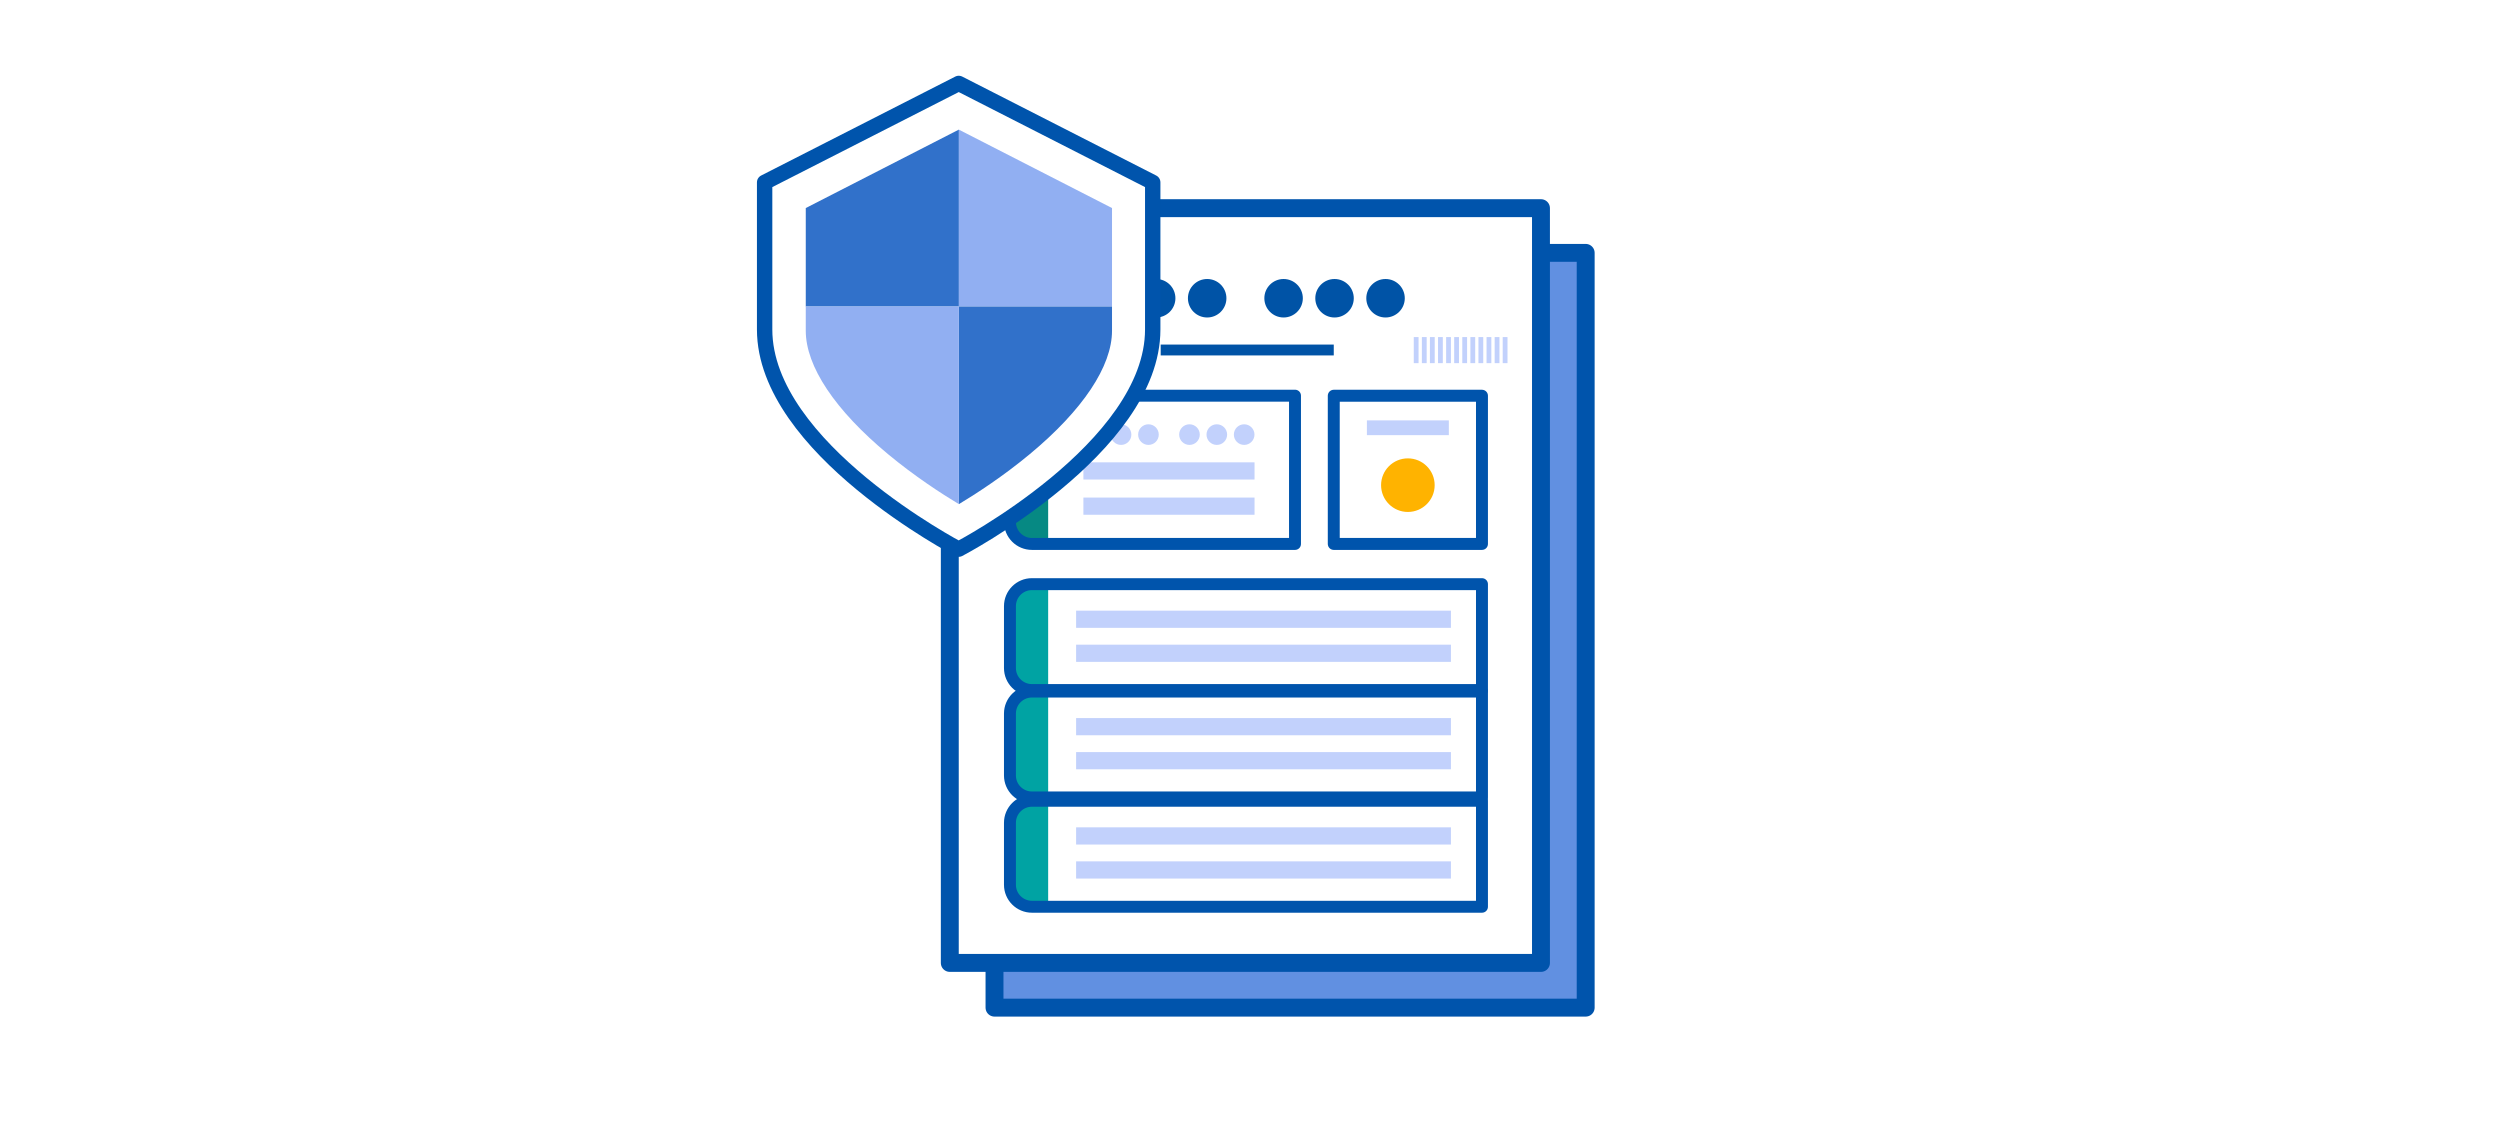 <svg fill="none" height="170" viewBox="0 0 376 170" width="376" xmlns="http://www.w3.org/2000/svg"><path d="m0 0h376v170h-376z" fill="#fff"/><path d="m238.487 38.032h-88.913v113.517h88.913z" style="fill:#6190e1;stroke:#0054ac;stroke-width:2.694;stroke-miterlimit:10;stroke-linecap:round;stroke-linejoin:round"/><path d="m231.762 31.307h-88.913v113.516h88.913z" style="fill:#fff;stroke:#0054ac;stroke-width:2.694;stroke-miterlimit:10;stroke-linecap:round;stroke-linejoin:round"/><path d="m157.643 81.808h-3.74c-1.103 0-2.007-.896-2.007-2.007v-18.285c0-1.103.896-2.007 2.007-2.007h3.74z" fill="#068983"/><path d="m194.768 81.808h-39.563c-1.825 0-3.309-1.476-3.309-3.309v-15.681c0-1.824 1.476-3.309 3.309-3.309h39.563z" stroke="#0054ac" stroke-linecap="round" stroke-linejoin="round" stroke-miterlimit="10" stroke-width="1.796"/><path d="m222.888 59.518h-22.29v22.29h22.29z" stroke="#0054ac" stroke-linecap="round" stroke-linejoin="round" stroke-miterlimit="10" stroke-width="1.796"/><path d="m188.682 74.834h-25.74v2.587h25.74z" fill="#c2d1fc"/><path d="m188.682 69.535h-25.74v2.587h25.74z" fill="#c2d1fc"/><path d="m157.643 103.784h-3.74c-1.103 0-2.007-.896-2.007-2.007v-11.916c0-1.103.896-2.007 2.007-2.007h3.74z" fill="#00a3a3"/><path d="m222.888 103.784h-67.683c-1.825 0-3.309-1.476-3.309-3.309v-9.312c0-1.824 1.476-3.309 3.309-3.309h67.683z" stroke="#0054ac" stroke-linecap="round" stroke-linejoin="round" stroke-miterlimit="10" stroke-width="1.796"/><path d="m218.22 96.959h-56.373v2.587h56.373z" fill="#c2d1fc"/><path d="m218.22 91.842h-56.373v2.587h56.373z" fill="#c2d1fc"/><path d="m157.643 119.937h-3.74c-1.103 0-2.007-.895-2.007-2.006v-11.917c0-1.103.896-2.007 2.007-2.007h3.74z" fill="#00a3a3"/><path d="m222.888 119.937h-67.683c-1.825 0-3.309-1.476-3.309-3.308v-9.313c0-1.824 1.476-3.309 3.309-3.309h67.683z" stroke="#0054ac" stroke-linecap="round" stroke-linejoin="round" stroke-miterlimit="10" stroke-width="1.796"/><path d="m218.22 113.113h-56.373v2.588h56.373z" fill="#c2d1fc"/><path d="m218.22 107.997h-56.373v2.587h56.373z" fill="#c2d1fc"/><path d="m157.643 136.374h-3.74c-1.103 0-2.007-.896-2.007-2.007v-11.925c0-1.103.896-2.007 2.007-2.007h3.74z" fill="#00a3a3"/><path d="m222.888 136.374h-67.683c-1.825 0-3.309-1.476-3.309-3.309v-9.321c0-1.824 1.476-3.309 3.309-3.309h67.683z" stroke="#0054ac" stroke-linecap="round" stroke-linejoin="round" stroke-miterlimit="10" stroke-width="1.796"/><g fill="#c2d1fc"><path d="m218.22 129.548h-56.373v2.587h56.373z"/><path d="m218.22 124.431h-56.373v2.588h56.373z"/><path d="m213.352 50.695h-.721v3.922h.721z"/><path d="m214.571 50.695h-.721v3.922h.721z"/><path d="m215.782 50.695h-.722v3.922h.722z"/><path d="m217.001 50.695h-.722v3.922h.722z"/><path d="m218.22 50.695h-.722v3.922h.722z"/><path d="m219.43 50.695h-.721v3.922h.721z"/><path d="m220.649 50.695h-.721v3.922h.721z"/><path d="m221.869 50.695h-.722v3.922h.722z"/><path d="m223.079 50.695h-.721v3.922h.721z"/><path d="m224.298 50.695h-.721v3.922h.721z"/><path d="m225.517 50.695h-.721v3.922h.721z"/><path d="m226.728 50.695h-.722v3.922h.722z"/><path d="m217.905 63.225h-12.323v2.222h12.323z"/></g><path d="m200.598 51.823h-26.03v1.634h26.03z" fill="#0053a6"/><path d="m159.451 35.179h-12.323v2.222h12.323z" fill="#c2d1fc"/><path d="m159.451 38.48h-12.323v2.222h12.323z" fill="#c2d1fc"/><path d="m164.492 66.915c.857 0 1.551-.694 1.551-1.551 0-.856-.694-1.551-1.551-1.551-.856 0-1.55.694-1.55 1.551 0 .857.694 1.551 1.55 1.551z" fill="#c2d1fc"/><path d="m168.606 66.915c.856 0 1.55-.694 1.55-1.551 0-.856-.694-1.551-1.55-1.551-.857 0-1.551.694-1.551 1.551 0 .857.694 1.551 1.551 1.551z" fill="#c2d1fc"/><path d="m172.727 66.915c.856 0 1.551-.694 1.551-1.551 0-.856-.695-1.551-1.551-1.551s-1.551.694-1.551 1.551c0 .857.695 1.551 1.551 1.551z" fill="#c2d1fc"/><path d="m178.897 66.915c.856 0 1.55-.694 1.55-1.551 0-.856-.694-1.551-1.55-1.551-.857 0-1.551.694-1.551 1.551 0 .857.694 1.551 1.551 1.551z" fill="#c2d1fc"/><path d="m183.01 66.915c.856 0 1.55-.694 1.55-1.551 0-.856-.694-1.551-1.55-1.551-.857 0-1.551.694-1.551 1.551 0 .857.694 1.551 1.551 1.551z" fill="#c2d1fc"/><path d="m187.123 66.915c.856 0 1.55-.694 1.55-1.551 0-.856-.694-1.551-1.55-1.551-.857 0-1.551.694-1.551 1.551 0 .857.694 1.551 1.551 1.551z" fill="#c2d1fc"/><path d="m211.743 76.999c2.226 0 4.03-1.804 4.03-4.03s-1.804-4.03-4.03-4.03c-2.225 0-4.03 1.804-4.03 4.03s1.805 4.03 4.03 4.03z" fill="#ffb300"/><path d="m166.226 47.75c1.598 0 2.894-1.296 2.894-2.894s-1.296-2.894-2.894-2.894c-1.599 0-2.894 1.296-2.894 2.894s1.295 2.894 2.894 2.894z" fill="#0053a6"/><path d="m173.888 47.75c1.598 0 2.894-1.296 2.894-2.894s-1.296-2.894-2.894-2.894-2.894 1.296-2.894 2.894 1.296 2.894 2.894 2.894z" fill="#0053a6"/><path d="m181.559 47.75c1.598 0 2.894-1.296 2.894-2.894s-1.296-2.894-2.894-2.894c-1.599 0-2.895 1.296-2.895 2.894s1.296 2.894 2.895 2.894z" fill="#0053a6"/><path d="m193.052 47.75c1.598 0 2.894-1.296 2.894-2.894s-1.296-2.894-2.894-2.894-2.894 1.296-2.894 2.894 1.296 2.894 2.894 2.894z" fill="#0053a6"/><path d="m200.714 47.75c1.599 0 2.894-1.296 2.894-2.894s-1.295-2.894-2.894-2.894c-1.598 0-2.894 1.296-2.894 2.894s1.296 2.894 2.894 2.894z" fill="#0053a6"/><path d="m208.385 47.75c1.598 0 2.894-1.296 2.894-2.894s-1.296-2.894-2.894-2.894-2.894 1.296-2.894 2.894 1.296 2.894 2.894 2.894z" fill="#0053a6"/><path d="m115 27.43v22.127c0 8.925 7.296 17.184 14.593 23.204 7.296 6.02 14.592 9.833 14.592 9.833s7.297-3.802 14.593-9.833 14.592-14.29 14.592-23.204c0-3.306 0-22.127 0-22.127l-29.174-14.881z" fill="#fff" stroke="#0054ac" stroke-linejoin="round" stroke-miterlimit="10" stroke-width="2.313"/><path d="m144.217 19.5v-.011l-23.03 11.801v14.816h23.03z" fill="#3171ca"/><path d="m144.217 19.5v26.606h23.03v-14.816z" fill="#91aff2"/><path d="m144.217 75.822c2.611-1.571 6.654-4.192 10.655-7.514 7.981-6.622 12.375-13.213 12.375-18.562v-3.64h-23.03z" fill="#3171ca"/><path d="m121.187 46.106v3.64c0 5.349 4.394 11.939 12.375 18.562 4.001 3.322 8.044 5.943 10.655 7.514v-29.716z" fill="#91aff2"/></svg>